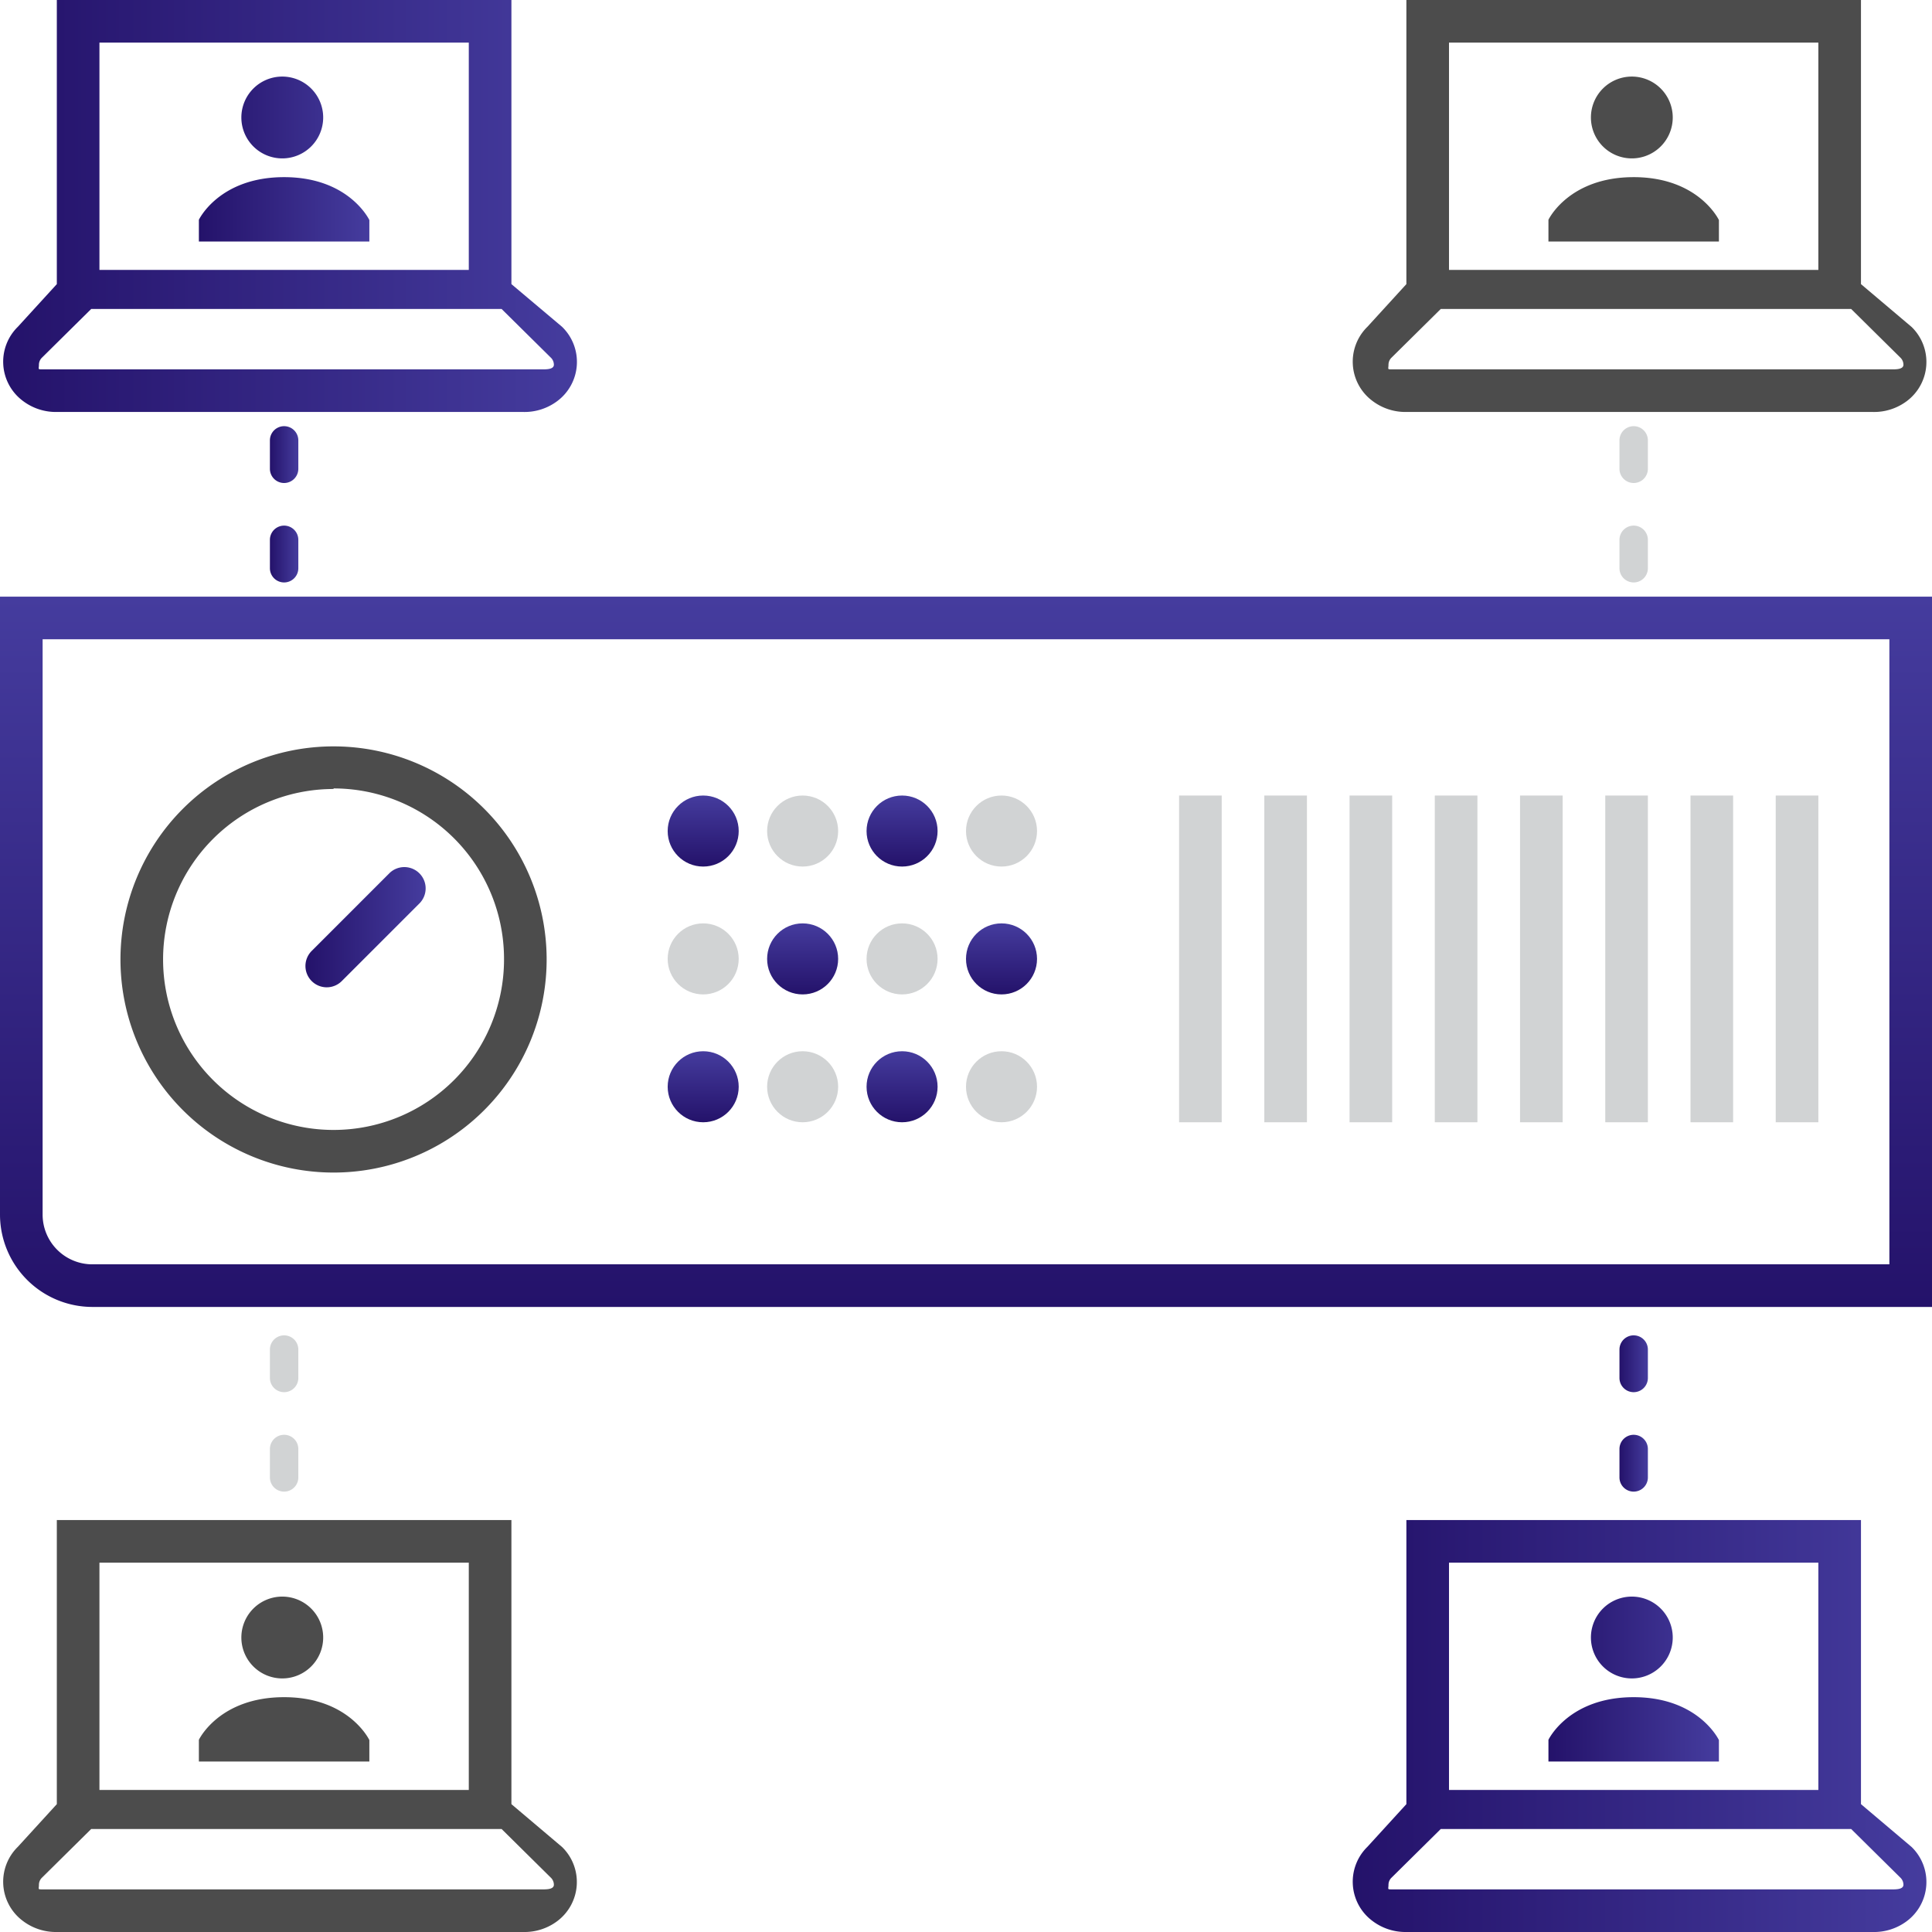 <svg xmlns="http://www.w3.org/2000/svg" xmlns:xlink="http://www.w3.org/1999/xlink" viewBox="0 0 136 136"><defs><style>.cls-1{fill:url(#Gradient_bez_nazwy_2);}.cls-2{fill:#d1d3d4;}.cls-3{fill:url(#Gradient_bez_nazwy_2-2);}.cls-4{fill:url(#Gradient_bez_nazwy_2-3);}.cls-5{fill:url(#Gradient_bez_nazwy_2-4);}.cls-6{fill:url(#Gradient_bez_nazwy_2-5);}.cls-7{fill:url(#Gradient_bez_nazwy_2-6);}.cls-8{fill:#4c4c4c;}.cls-9{fill:url(#Gradient_bez_nazwy_2-7);}.cls-10{fill:url(#Gradient_bez_nazwy_2-8);}.cls-11{fill:url(#Gradient_bez_nazwy_2-9);}.cls-12{fill:url(#Gradient_bez_nazwy_2-10);}.cls-13{fill:url(#Gradient_bez_nazwy_2-11);}.cls-14{fill:url(#Gradient_bez_nazwy_2-12);}.cls-15{fill:url(#Gradient_bez_nazwy_2-13);}.cls-16{fill:url(#Gradient_bez_nazwy_2-14);}.cls-17{fill:url(#Gradient_bez_nazwy_2-15);}.cls-18{fill:url(#Gradient_bez_nazwy_2-16);}</style><linearGradient id="Gradient_bez_nazwy_2" x1="45.5" y1="69" x2="50.5" y2="69" gradientTransform="translate(-19.5 124.5) rotate(-90)" gradientUnits="userSpaceOnUse"><stop offset="0" stop-color="#24126a"/><stop offset="1" stop-color="#453c9e"/></linearGradient><linearGradient id="Gradient_bez_nazwy_2-2" x1="45.5" y1="83" x2="50.5" y2="83" xlink:href="#Gradient_bez_nazwy_2"/><linearGradient id="Gradient_bez_nazwy_2-3" x1="63.5" y1="69" x2="68.5" y2="69" xlink:href="#Gradient_bez_nazwy_2"/><linearGradient id="Gradient_bez_nazwy_2-4" x1="54.5" y1="90" x2="59.5" y2="90" xlink:href="#Gradient_bez_nazwy_2"/><linearGradient id="Gradient_bez_nazwy_2-5" x1="54.5" y1="76" x2="59.5" y2="76" xlink:href="#Gradient_bez_nazwy_2"/><linearGradient id="Gradient_bez_nazwy_2-6" x1="63.5" y1="83" x2="68.5" y2="83" xlink:href="#Gradient_bez_nazwy_2"/><linearGradient id="Gradient_bez_nazwy_2-7" x1="21.5" y1="65.25" x2="30" y2="65.25" gradientTransform="matrix(1, 0, 0, 1, 0, 0)" xlink:href="#Gradient_bez_nazwy_2"/><linearGradient id="Gradient_bez_nazwy_2-8" x1="44.5" y1="67.5" x2="94.5" y2="67.5" gradientTransform="translate(0.5 136.5) rotate(-90)" xlink:href="#Gradient_bez_nazwy_2"/><linearGradient id="Gradient_bez_nazwy_2-9" x1="95.23" y1="121.5" x2="135.6" y2="121.5" gradientTransform="matrix(1, 0, 0, 1, 0, 0)" xlink:href="#Gradient_bez_nazwy_2"/><linearGradient id="Gradient_bez_nazwy_2-10" x1="109" y1="118.2" x2="121" y2="118.2" gradientTransform="matrix(1, 0, 0, 1, 0, 0)" xlink:href="#Gradient_bez_nazwy_2"/><linearGradient id="Gradient_bez_nazwy_2-11" x1="0.23" y1="14.5" x2="40.6" y2="14.5" gradientTransform="matrix(1, 0, 0, 1, 0, 0)" xlink:href="#Gradient_bez_nazwy_2"/><linearGradient id="Gradient_bez_nazwy_2-12" x1="14" y1="11.2" x2="26" y2="11.2" gradientTransform="matrix(1, 0, 0, 1, 0, 0)" xlink:href="#Gradient_bez_nazwy_2"/><linearGradient id="Gradient_bez_nazwy_2-13" x1="114" y1="96" x2="116" y2="96" gradientTransform="matrix(1, 0, 0, 1, 0, 0)" xlink:href="#Gradient_bez_nazwy_2"/><linearGradient id="Gradient_bez_nazwy_2-14" x1="114" y1="103" x2="116" y2="103" gradientTransform="matrix(1, 0, 0, 1, 0, 0)" xlink:href="#Gradient_bez_nazwy_2"/><linearGradient id="Gradient_bez_nazwy_2-15" x1="19" y1="32" x2="21" y2="32" gradientTransform="matrix(1, 0, 0, 1, 0, 0)" xlink:href="#Gradient_bez_nazwy_2"/><linearGradient id="Gradient_bez_nazwy_2-16" x1="19" y1="39" x2="21" y2="39" gradientTransform="matrix(1, 0, 0, 1, 0, 0)" xlink:href="#Gradient_bez_nazwy_2"/></defs><title>reseller-hosting</title><g id="Warstwa_2" data-name="Warstwa 2"><g id="Ikony_136" data-name="Ikony 136"><g id="VPS_Servers" data-name="VPS Servers"><circle class="cls-1" cx="49.5" cy="76.5" r="2.5"/><circle class="cls-2" cx="70.5" cy="76.5" r="2.5"/><circle class="cls-2" cx="56.5" cy="76.5" r="2.5"/><circle class="cls-3" cx="63.5" cy="76.5" r="2.5"/><circle class="cls-4" cx="49.5" cy="58.5" r="2.5"/><circle class="cls-5" cx="70.5" cy="67.5" r="2.5"/><circle class="cls-2" cx="70.5" cy="58.5" r="2.5"/><circle class="cls-6" cx="56.5" cy="67.5" r="2.5"/><circle class="cls-2" cx="56.5" cy="58.5" r="2.5"/><circle class="cls-7" cx="63.5" cy="58.5" r="2.5"/><circle class="cls-2" cx="63.5" cy="67.5" r="2.5"/><circle class="cls-2" cx="49.5" cy="67.5" r="2.5"/><path class="cls-8" d="M23.48,82.54a15,15,0,1,1,15-15A15,15,0,0,1,23.48,82.54Zm0-27a12,12,0,1,0,12,12A12,12,0,0,0,23.48,55.5Z"/><path class="cls-9" d="M23,69.5a1.5,1.5,0,0,1-1.06-2.56l5.5-5.5a1.5,1.5,0,0,1,2.12,2.12l-5.5,5.5A1.5,1.5,0,0,1,23,69.5Z"/><rect class="cls-2" x="95" y="56" width="3" height="23"/><rect class="cls-2" x="101" y="56" width="3" height="23"/><rect class="cls-2" x="89" y="56" width="3" height="23"/><rect class="cls-2" x="83" y="56" width="3" height="23"/><rect class="cls-2" x="113" y="56" width="3" height="23"/><rect class="cls-2" x="125" y="56" width="3" height="23"/><rect class="cls-2" x="119" y="56" width="3" height="23"/><rect class="cls-2" x="107" y="56" width="3" height="23"/></g><g id="Warstwa_79" data-name="Warstwa 79"><path class="cls-10" d="M136,92H6.5A6.51,6.51,0,0,1,0,85.5V42H136ZM3,45V85.5A3.5,3.5,0,0,0,6.5,89H133V45Z"/><g id="surface1"><path class="cls-11" d="M99,107v20l-2.74,3a3.44,3.44,0,0,0,.35,5.22A3.84,3.84,0,0,0,99,136h32.83a3.84,3.84,0,0,0,2.39-.76,3.44,3.44,0,0,0,.35-5.22L131,127V107Zm3,3h26v16H102Zm-.58,18.75h28.89l3.49,3.45a.7.7,0,0,1,.19.47c0,.37-.62.33-1,.33H98c-.37,0-.26,0-.26-.33a.7.7,0,0,1,.19-.47Z"/></g><g id="surface1-2" data-name="surface1"><path class="cls-12" d="M114.87,112.39a2.88,2.88,0,1,0,2.88,2.88A2.88,2.88,0,0,0,114.87,112.39Zm.13,7.08c-4.58,0-6,3-6,3V124h12v-1.51S119.58,119.47,115,119.47Z"/></g><g id="surface1-3" data-name="surface1"><path class="cls-8" d="M4,107v20l-2.74,3a3.44,3.44,0,0,0,.35,5.22A3.84,3.84,0,0,0,4,136H36.83a3.84,3.84,0,0,0,2.39-.76,3.44,3.44,0,0,0,.35-5.22L36,127V107Zm3,3H33v16H7Zm-.58,18.75H35.31l3.49,3.45a.7.7,0,0,1,.19.47c0,.37-.62.33-1,.33H3c-.37,0-.26,0-.26-.33a.7.7,0,0,1,.19-.47Z"/></g><g id="surface1-4" data-name="surface1"><path class="cls-8" d="M19.87,112.39a2.88,2.88,0,1,0,2.88,2.88A2.88,2.88,0,0,0,19.87,112.39Zm.13,7.08c-4.58,0-6,3-6,3V124H26v-1.51S24.58,119.47,20,119.47Z"/></g><g id="surface1-5" data-name="surface1"><path class="cls-8" d="M99,0V20l-2.74,3a3.44,3.44,0,0,0,.35,5.22A3.84,3.84,0,0,0,99,29h32.83a3.84,3.84,0,0,0,2.39-.76,3.44,3.44,0,0,0,.35-5.22L131,20V0Zm3,3h26V19H102Zm-.58,18.75h28.89l3.49,3.45a.7.7,0,0,1,.19.47c0,.37-.62.33-1,.33H98c-.37,0-.26,0-.26-.33a.7.7,0,0,1,.19-.47Z"/></g><g id="surface1-6" data-name="surface1"><path class="cls-8" d="M114.87,5.39a2.88,2.88,0,1,0,2.88,2.88A2.88,2.88,0,0,0,114.87,5.39Zm.13,7.08c-4.58,0-6,3-6,3V17h12V15.49S119.58,12.47,115,12.47Z"/></g><g id="surface1-7" data-name="surface1"><path class="cls-13" d="M4,0V20L1.26,23a3.44,3.44,0,0,0,.35,5.22A3.84,3.84,0,0,0,4,29H36.83a3.84,3.84,0,0,0,2.39-.76A3.44,3.44,0,0,0,39.56,23L36,20V0ZM7,3H33V19H7ZM6.42,21.75H35.31L38.8,25.2a.7.7,0,0,1,.19.47c0,.37-.62.33-1,.33H3c-.37,0-.26,0-.26-.33a.7.7,0,0,1,.19-.47Z"/></g><g id="surface1-8" data-name="surface1"><path class="cls-14" d="M19.87,5.39a2.88,2.88,0,1,0,2.88,2.88A2.88,2.88,0,0,0,19.87,5.39ZM20,12.47c-4.58,0-6,3-6,3V17H26V15.49S24.58,12.47,20,12.47Z"/></g><path class="cls-2" d="M20,98a1,1,0,0,1-1-1V95a1,1,0,0,1,2,0v2A1,1,0,0,1,20,98Z"/><path class="cls-2" d="M20,105a1,1,0,0,1-1-1v-2a1,1,0,0,1,2,0v2A1,1,0,0,1,20,105Z"/><path class="cls-15" d="M115,98a1,1,0,0,1-1-1V95a1,1,0,0,1,2,0v2A1,1,0,0,1,115,98Z"/><path class="cls-16" d="M115,105a1,1,0,0,1-1-1v-2a1,1,0,0,1,2,0v2A1,1,0,0,1,115,105Z"/><path class="cls-17" d="M20,34a1,1,0,0,1-1-1V31a1,1,0,0,1,2,0v2A1,1,0,0,1,20,34Z"/><path class="cls-18" d="M20,41a1,1,0,0,1-1-1V38a1,1,0,0,1,2,0v2A1,1,0,0,1,20,41Z"/><path class="cls-2" d="M115,34a1,1,0,0,1-1-1V31a1,1,0,0,1,2,0v2A1,1,0,0,1,115,34Z"/><path class="cls-2" d="M115,41a1,1,0,0,1-1-1V38a1,1,0,0,1,2,0v2A1,1,0,0,1,115,41Z"/></g></g></g></svg>